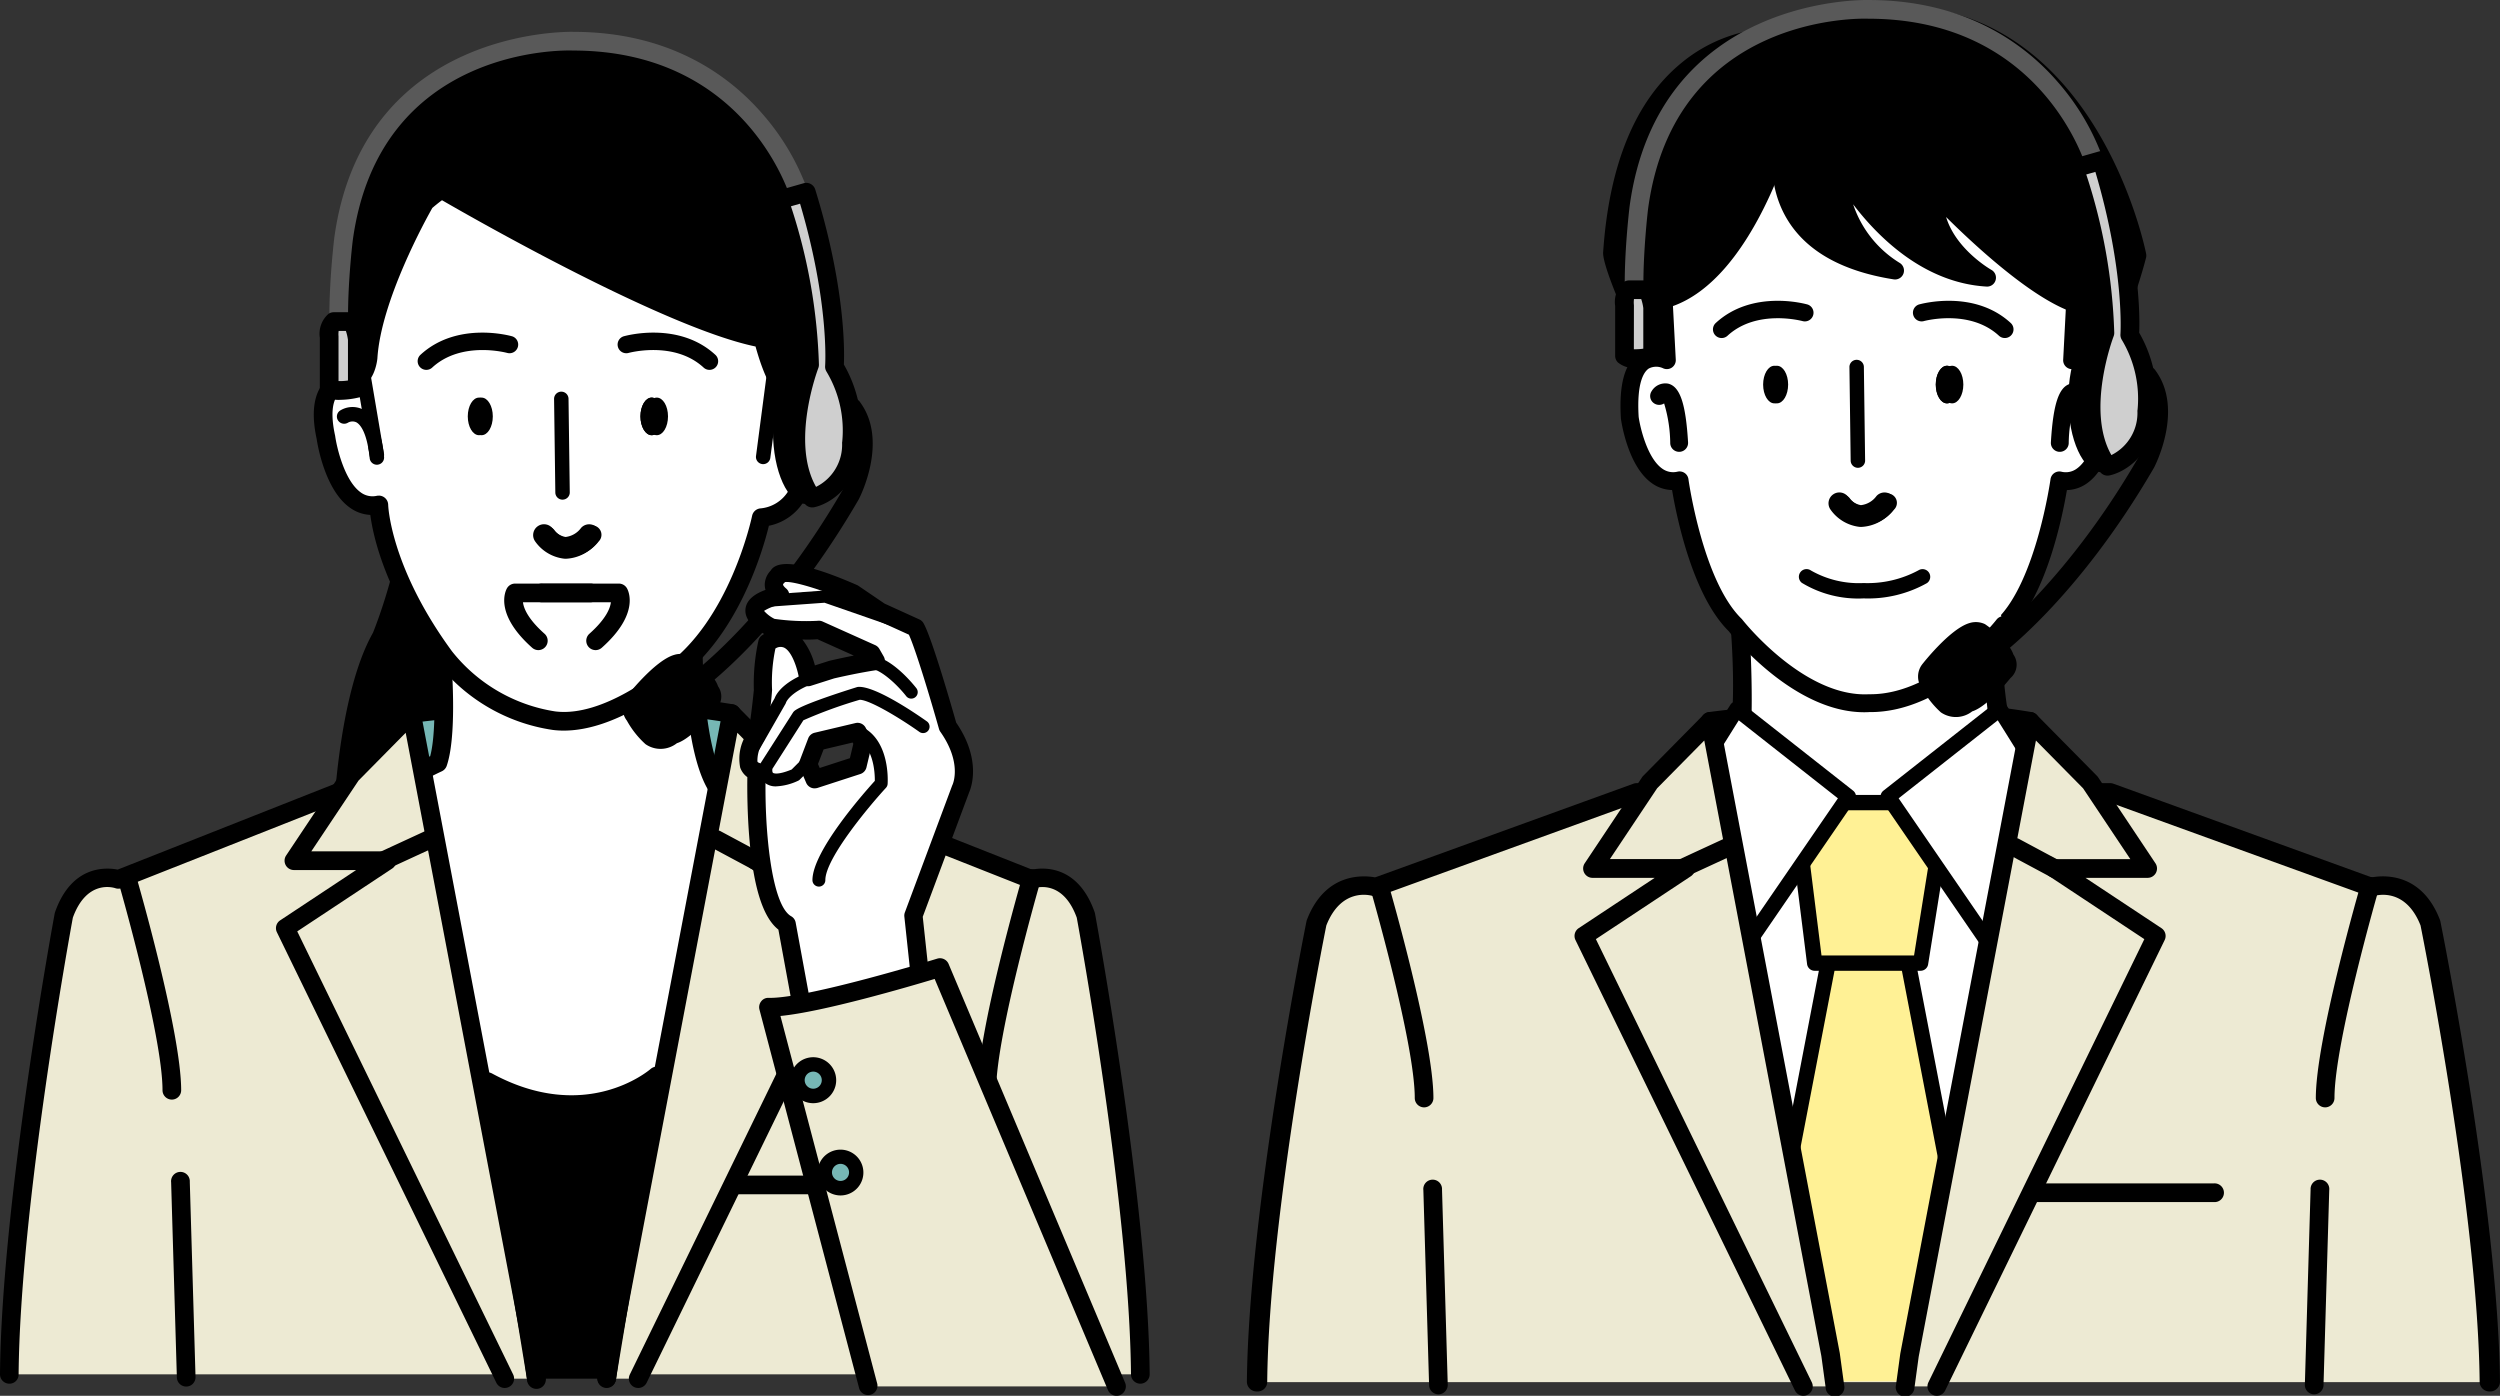 <svg xmlns="http://www.w3.org/2000/svg" width="240.15" height="134.078" viewBox="0 0 240.15 134.078">
  <rect x="0" y="0" width="240.15" height="134.078" fill="#333333" stroke="none"/>
  <defs>
    <style>
      .cls-1 {
        fill: #76b7b5;
      }

      .cls-2 {
        fill: #edead3;
      }

      .cls-3 {
        fill: #fff;
      }

      .cls-4 {
        fill: #595959;
      }

      .cls-5 {
        fill: #6e9dc9;
      }

      .cls-6 {
        fill: #cfcfcf;
      }

      .cls-7 {
        fill: #fff195;
      }
    </style>
  </defs>
  <g id="operator" transform="translate(-1006.823 -728.976)">
    <g id="グループ_564" data-name="グループ 564" transform="translate(1006.823 732.034)">
      <g id="グループ_534" data-name="グループ 534" transform="translate(32.018 41.513)">
        <path id="パス_128" data-name="パス 128" d="M1029.153,793.314s.414-11.991,3.722-17.779a46.649,46.649,0,0,0,3.307-15.712h18.193l-2.481,46.723Z" transform="translate(-1028.258 -758.927)"/>
        <path id="パス_129" data-name="パス 129" d="M1052.181,807.73a.893.893,0,0,1-.45-.122l-22.742-13.23a.9.9,0,0,1-.444-.806c.016-.5.457-12.213,3.809-18.141.268-.654,3.219-8.049,3.219-15.319a.9.9,0,0,1,.9-.9h18.193a.9.9,0,0,1,.895.945l-2.481,46.721a.9.9,0,0,1-.469.741A.913.913,0,0,1,1052.181,807.73ZM1030.362,793.1l21,12.22,2.353-44.314h-16.364a47.847,47.847,0,0,1-3.365,15.164,1,1,0,0,1-.047.1C1031.167,781.122,1030.489,790.74,1030.362,793.1Z" transform="translate(-1028.546 -759.215)"/>
      </g>
      <g id="グループ_535" data-name="グループ 535" transform="translate(35.05 63.546)">
        <path id="パス_130" data-name="パス 130" class="cls-1" d="M1034.793,775.818s16.84-2.369,30.735,0l1.383,7.778-35.7-.948Z" transform="translate(-1030.314 -773.878)"/>
        <path id="パス_131" data-name="パス 131" d="M1067.2,784.778h-.024l-35.7-.946a.9.9,0,0,1-.769-1.313l3.583-6.83a.894.894,0,0,1,.669-.472c.17-.024,17.138-2.358,31.009,0a.9.9,0,0,1,.733.727l1.382,7.778a.9.9,0,0,1-.883,1.054Zm-34.239-2.7,33.164.879-1.08-6.071c-12.21-1.941-26.661-.295-29.385.049Z" transform="translate(-1030.602 -774.163)"/>
      </g>
      <g id="グループ_536" data-name="グループ 536" transform="translate(0 71.421)">
        <path id="パス_132" data-name="パス 132" class="cls-2" d="M1116.078,836.76c-.137-16.676-5.237-44.1-5.237-44.1-1.654-4.686-5.237-3.446-5.237-3.446l-23.017-9.1h-41.664l-23.016,9.1s-3.583-1.24-5.237,3.446c0,0-5.1,27.427-5.238,44.1" transform="translate(-1006.535 -779.218)"/>
        <path id="パス_133" data-name="パス 133" d="M1116.366,837.944a.9.9,0,0,1-.9-.889c-.133-16-4.925-42.326-5.209-43.877-1.307-3.614-3.8-2.921-4.084-2.83a.916.916,0,0,1-.615-.016l-22.856-9.034h-41.324l-22.857,9.034a.89.89,0,0,1-.624.013c-.274-.088-2.768-.783-4.076,2.833-.286,1.551-5.078,27.878-5.209,43.877a.878.878,0,0,1-.9.889.9.9,0,0,1-.889-.905c.137-16.563,5.2-43.983,5.253-44.258a1,1,0,0,1,.035-.134c1.6-4.543,4.919-4.3,6.015-4.086l22.755-8.993a.9.9,0,0,1,.329-.062h41.664a.9.9,0,0,1,.33.062l22.753,8.993c1.1-.218,4.413-.458,6.015,4.086a.825.825,0,0,1,.037.134c.05.276,5.115,27.7,5.252,44.258a.9.9,0,0,1-.889.905Z" transform="translate(-1006.823 -779.506)"/>
      </g>
      <g id="グループ_537" data-name="グループ 537" transform="translate(35.325 54.446)">
        <path id="パス_134" data-name="パス 134" class="cls-3" d="M1037.514,772.067s.821,8.24-.272,11.41c0,0-4.338,2.053-5.844,3.57L1042.3,820.3h17.245l5.2-33.783s-3.316-1.692-2.982-17.925Z" transform="translate(-1030.501 -767.702)"/>
        <path id="パス_135" data-name="パス 135" d="M1059.838,821.489h-17.245a.9.9,0,0,1-.852-.618l-10.907-33.257a.9.9,0,0,1,.217-.911,27.013,27.013,0,0,1,5.737-3.576c.706-2.652.338-8.546.124-10.685a.9.9,0,0,1,.765-.977L1061.931,768a.893.893,0,0,1,1.023.905c-.292,14.14,2.238,16.856,2.525,17.118a.762.762,0,0,1,.445.923l-5.2,33.784A.9.9,0,0,1,1059.838,821.489Zm-16.6-1.794h15.826l5.009-32.536c-1.078-1.159-3.073-4.967-2.932-17.238l-22.375,3.2c.18,2.236.547,8.21-.393,10.935a.9.9,0,0,1-.464.517,32.293,32.293,0,0,0-5.193,3.036Zm22.263-33.652Zm-27.976-2.28h0Z" transform="translate(-1030.789 -767.989)"/>
      </g>
      <path id="パス_136" data-name="パス 136" d="M1074.866,756.906s1.412-27.408-27.833-25.007c0,0-24.018,2.261-16.813,36.734l32.919,3.109,12.15-5.087S1075.006,758.32,1074.866,756.906Z" transform="translate(-996.373 -730.719)"/>
      <path id="パス_137" data-name="パス 137" class="cls-4" d="M1029.514,762.78a.9.9,0,0,1-.864-.662c-.846-3.129.068-10.919.106-11.249,2.764-20.318,22.762-19.823,22.963-19.816h0c9.355,0,15.03,4.266,18.138,7.843a22.932,22.932,0,0,1,4.541,7.875.9.9,0,0,1-1.723.5c-.171-.59-4.381-14.423-20.991-14.423-.79-.037-18.612-.426-21.151,18.25-.255,2.139-.782,8.235-.155,10.553a.9.9,0,0,1-.631,1.1A.927.927,0,0,1,1029.514,762.78Z" transform="translate(-996.648 -731.051)"/>
      <g id="グループ_538" data-name="グループ 538" transform="translate(30.145 14.225)">
        <path id="パス_138" data-name="パス 138" class="cls-3" d="M1073.073,760.994s3.956,10.879-3.108,11.868c0,0-2.12,10.455-8.9,15.117,0,0-5.838,5.039-11.02,4.38a16.5,16.5,0,0,1-10.5-6.123c-6.217-8.477-6.312-14.6-6.312-14.6-4.073.821-5.085-6.5-5.085-6.5-1.318-6.029,2.731-5.557,2.731-5.557,1.131-.189,1.319-2.072,1.319-2.072.376-6.217,5.468-14.975,5.468-14.975a13.386,13.386,0,0,1,1.6-1.225s21.831,12.781,30.872,14.334C1070.137,755.643,1071.6,761.291,1073.073,760.994Z" transform="translate(-1026.987 -740.413)"/>
        <path id="パス_139" data-name="パス 139" d="M1051.29,793.6a8.427,8.427,0,0,1-1.072-.066,17.266,17.266,0,0,1-11.116-6.49c-4.967-6.771-6.126-12.083-6.4-14.163a3.663,3.663,0,0,1-1.966-.7c-2.409-1.71-3.117-6.115-3.188-6.6-.54-2.5-.288-4.344.75-5.49a3.682,3.682,0,0,1,2.77-1.129,2.079,2.079,0,0,0,.522-1.259c.382-6.32,5.373-14.971,5.585-15.337a.926.926,0,0,1,.177-.217,13.988,13.988,0,0,1,1.738-1.325.9.9,0,0,1,.914,0c.217.127,21.792,12.714,30.571,14.224a.894.894,0,0,1,.716.659c.559,2.155,1.5,4.333,2.006,4.681a.9.9,0,0,1,.9.588c.1.276,2.432,6.8.171,10.562a5.109,5.109,0,0,1-3.378,2.385c-.569,2.342-3,10.831-9.1,15.055C1061.363,789.433,1056.308,793.6,1051.29,793.6Zm-17.771-22.574a.9.9,0,0,1,.9.883c0,.056.194,5.98,6.136,14.082a15.722,15.722,0,0,0,9.893,5.763c4.711.609,10.266-4.121,10.321-4.17.025-.021.052-.041.078-.059,6.4-4.4,8.509-14.457,8.53-14.557a.9.9,0,0,1,.755-.709,3.5,3.5,0,0,0,2.708-1.646c1.518-2.522.3-7.068-.161-8.547-.9-.382-1.971-1.751-2.971-5.362-8.7-1.812-26.836-12.154-30.119-14.053-.355.258-.719.56-.93.743-.609,1.077-4.942,8.916-5.277,14.455-.03.3-.311,2.609-2.067,2.9a.892.892,0,0,1-.25.006,1.85,1.85,0,0,0-1.443.551c-.612.691-.719,2.049-.309,3.924.006.022.009.046.013.068.158,1.136.91,4.324,2.457,5.42a1.9,1.9,0,0,0,1.562.324A.92.92,0,0,1,1033.519,771.029Z" transform="translate(-1027.275 -740.701)"/>
      </g>
      <g id="グループ_539" data-name="グループ 539" transform="translate(93.9 80.517)">
        <path id="パス_140" data-name="パス 140" class="cls-5" d="M1075.41,786.285s-4.273,14.747-4.273,20.261" transform="translate(-1070.241 -785.389)"/>
        <path id="パス_141" data-name="パス 141" d="M1071.425,807.73a.9.9,0,0,1-.9-.9c0-5.576,4.132-19.9,4.307-20.51a.9.9,0,1,1,1.723.5c-.043.146-4.238,14.687-4.238,20.01A.9.9,0,0,1,1071.425,807.73Z" transform="translate(-1070.529 -785.677)"/>
      </g>
      <g id="グループ_540" data-name="グループ 540" transform="translate(11.342 80.517)">
        <path id="パス_142" data-name="パス 142" class="cls-5" d="M1015.126,786.285s4.273,14.747,4.273,20.261" transform="translate(-1014.23 -785.389)"/>
        <path id="パス_143" data-name="パス 143" d="M1019.687,807.73a.9.9,0,0,1-.9-.9c0-5.324-4.195-19.864-4.238-20.01a.9.9,0,1,1,1.722-.5c.177.607,4.308,14.934,4.308,20.51A.9.9,0,0,1,1019.687,807.73Z" transform="translate(-1014.518 -785.677)"/>
      </g>
      <g id="グループ_541" data-name="グループ 541" transform="translate(16.442 109.597)">
        <line id="線_56" data-name="線 56" class="cls-5" x2="0.551" y2="18.744" transform="translate(0.897 0.897)"/>
        <path id="パス_144" data-name="パス 144" d="M1019.426,825.944a.9.9,0,0,1-.9-.87l-.551-18.744a.9.9,0,1,1,1.792-.053l.551,18.744a.9.9,0,0,1-.87.923Z" transform="translate(-1017.978 -805.406)"/>
      </g>
      <g id="グループ_542" data-name="グループ 542" transform="translate(68.816 109.873)">
        <line id="線_57" data-name="線 57" class="cls-5" x1="18.193" transform="translate(0.896 0.896)"/>
        <path id="パス_145" data-name="パス 145" d="M1072.6,807.386h-18.193a.9.9,0,1,1,0-1.792H1072.6a.9.9,0,0,1,0,1.792Z" transform="translate(-1053.511 -805.594)"/>
      </g>
      <g id="グループ_543" data-name="グループ 543" transform="translate(57.376 64.59)">
        <path id="パス_146" data-name="パス 146" class="cls-2" d="M1049.39,839.369l21.087-43.276-9.785-6.478h8.958l-5.513-8.269-5.789-5.866-11.577,60.857-.413,3.032" transform="translate(-1045.461 -774.584)"/>
        <path id="パス_147" data-name="パス 147" d="M1049.678,840.553a.906.906,0,0,1-.392-.09.9.9,0,0,1-.414-1.2l20.743-42.571-9.13-6.043a.9.9,0,0,1,.5-1.645h7.283l-4.535-6.8-4.529-4.59-11.258,59.181-.405,2.985a.9.9,0,0,1-1.778-.242l.414-3.032,11.585-60.9a.9.9,0,0,1,1.518-.463l5.788,5.866a.927.927,0,0,1,.108.133l5.512,8.269a.9.9,0,0,1-.744,1.394h-5.981l7.3,4.833a.9.9,0,0,1,.311,1.141l-21.086,43.275A.9.9,0,0,1,1049.678,840.553Z" transform="translate(-1045.749 -774.872)"/>
      </g>
      <g id="グループ_544" data-name="グループ 544" transform="translate(26.504 64.59)">
        <path id="パス_148" data-name="パス 148" class="cls-2" d="M1046.5,839.369l-21.087-43.276,9.785-6.478h-8.958l5.513-8.269,5.789-5.866,11.577,60.857.413,3.032" transform="translate(-1024.517 -774.583)"/>
        <path id="パス_149" data-name="パス 149" d="M1046.789,840.553a.9.9,0,0,1-.808-.5L1024.9,796.774a.9.9,0,0,1,.311-1.141l7.3-4.833h-5.981a.9.9,0,0,1-.746-1.394l5.512-8.269a1.039,1.039,0,0,1,.108-.133l5.79-5.866a.9.9,0,0,1,1.518.463l11.576,60.857.422,3.079a.9.9,0,1,1-1.776.242l-.414-3.032-11.249-59.133-4.529,4.59-4.537,6.8h7.284a.9.9,0,0,1,.494,1.645l-9.129,6.043,20.743,42.571a.9.9,0,0,1-.8,1.288Z" transform="translate(-1024.805 -774.871)"/>
      </g>
      <path id="パス_150" data-name="パス 150" d="M1031.687,787.239a.9.9,0,0,1-.377-1.71l5.375-2.482a.9.9,0,0,1,.752,1.629l-5.375,2.481A.891.891,0,0,1,1031.687,787.239Z" transform="translate(-995.464 -706.445)"/>
      <path id="パス_151" data-name="パス 151" d="M1057.611,786.919a.885.885,0,0,1-.422-.106l-3.86-2.068a.9.9,0,0,1,.848-1.58l3.859,2.068a.9.9,0,0,1-.424,1.686Z" transform="translate(-985.005 -706.401)"/>
      <g id="グループ_545" data-name="グループ 545" transform="translate(30.708 26.939)">
        <path id="パス_152" data-name="パス 152" class="cls-6" d="M1030.412,749.936a3.191,3.191,0,0,1,.566,1.7v4.709s-2.136.5-2.7-.063v-4.835s-.125-1.13.439-1.506Z" transform="translate(-1027.368 -749.038)"/>
        <path id="パス_153" data-name="パス 153" d="M1029.668,757.737a2.432,2.432,0,0,1-1.735-.538.892.892,0,0,1-.262-.634v-4.79a2.539,2.539,0,0,1,.839-2.3.888.888,0,0,1,.5-.152h1.7a.889.889,0,0,1,.634.264,3.856,3.856,0,0,1,.82,2.2.908.908,0,0,1,.009.127v4.709a.9.9,0,0,1-.691.873A8.171,8.171,0,0,1,1029.668,757.737Zm-.2-1.8a5.181,5.181,0,0,0,.906-.056v-3.9a4.647,4.647,0,0,0-.2-.864h-.694a2.364,2.364,0,0,0-.013.516c0,.03,0,.065,0,.094Zm-.326-.053" transform="translate(-1027.657 -749.327)"/>
      </g>
      <g id="グループ_546" data-name="グループ 546" transform="translate(33.624 28.837)">
        <line id="線_58" data-name="線 58" class="cls-3" x1="1.884" y1="11.114" transform="translate(0.694 0.694)"/>
        <path id="パス_154" data-name="パス 154" d="M1032.212,763.117a.693.693,0,0,1-.682-.578l-1.884-11.115a.694.694,0,1,1,1.368-.231l1.884,11.115a.7.7,0,0,1-.569.8A.778.778,0,0,1,1032.212,763.117Z" transform="translate(-1029.635 -750.615)"/>
      </g>
      <g id="グループ_547" data-name="グループ 547" transform="translate(72.617 29.037)">
        <line id="線_59" data-name="線 59" class="cls-3" y1="11.103" x2="1.454" transform="translate(0.694 0.693)"/>
        <path id="パス_155" data-name="パス 155" d="M1056.786,763.241c-.031,0-.062,0-.091-.006a.694.694,0,0,1-.6-.778l1.455-11.1a.693.693,0,1,1,1.375.18l-1.455,11.1A.693.693,0,0,1,1056.786,763.241Z" transform="translate(-1056.09 -750.75)"/>
      </g>
      <g id="グループ_549" data-name="グループ 549" transform="translate(59.801 14.506)">
        <path id="パス_156" data-name="パス 156" d="M1057.2,759.334c0,3.849,1.431,6.969,3.2,6.969s3.2-3.12,3.2-6.969-1.43-6.97-3.2-6.97S1057.2,755.484,1057.2,759.334Z" transform="translate(-1042.748 -735.455)"/>
        <g id="グループ_548" data-name="グループ 548" transform="translate(14.121)">
          <path id="パス_157" data-name="パス 157" class="cls-6" d="M1060.535,758.077s-3.14,8.1.25,12.81c0,0,3.579-.753,3.767-5.275a11.735,11.735,0,0,0-1.632-7.346s.5-6.4-2.7-16.765l-2.638.753A53.262,53.262,0,0,1,1060.535,758.077Z" transform="translate(-1056.687 -740.604)"/>
          <path id="パス_158" data-name="パス 158" d="M1061.074,772.072a.9.9,0,0,1-.728-.373c-3.392-4.712-.878-12.229-.422-13.487a52.784,52.784,0,0,0-2.892-15.356.9.9,0,0,1,.593-1.176l2.638-.753a.9.9,0,0,1,1.1.6c2.882,9.326,2.814,15.456,2.753,16.821a12.648,12.648,0,0,1,1.615,7.65c-.195,4.086-3.008,5.748-4.476,6.058A.886.886,0,0,1,1061.074,772.072Zm-2.043-28.928a53.726,53.726,0,0,1,2.688,15.208.912.912,0,0,1-.06.338c-.028.074-2.681,7.077-.215,11.406a4.513,4.513,0,0,0,2.5-4.232,1.17,1.17,0,0,1,.015-.125,11.006,11.006,0,0,0-1.528-6.74.889.889,0,0,1-.116-.513c.006-.06.418-6.036-2.408-15.591Z" transform="translate(-1056.975 -740.892)"/>
        </g>
        <path id="パス_159" data-name="パス 159" d="M1052.314,783.292a.9.9,0,0,1-.519-1.629c.075-.053,7.573-5.434,14.812-17.9,0-.009,2.319-4.557.287-7.371a.9.9,0,1,1,1.453-1.049c2.681,3.714-.053,9.059-.171,9.284-7.473,12.868-15.03,18.273-15.348,18.5A.891.891,0,0,1,1052.314,783.292Z" transform="translate(-1045.489 -734.217)"/>
        <path id="パス_160" data-name="パス 160" d="M1053.84,771.789s2.261,1.506,2.731,2.92a1.689,1.689,0,0,1-.281,2.261s-2.167,2.731-3.673,3.2a2.539,2.539,0,0,1-3.014.094,8.7,8.7,0,0,1-1.789-2.26,1.933,1.933,0,0,1,0-2.355s2.637-3.39,4.521-3.956A2.045,2.045,0,0,1,1053.84,771.789Z" transform="translate(-1047.395 -726.342)"/>
      </g>
      <g id="グループ_550" data-name="グループ 550" transform="translate(32.361 36.036)">
        <path id="パス_161" data-name="パス 161" class="cls-3" d="M1029.247,756.2s2.572-1.655,3.15,3.931" transform="translate(-1028.556 -755.277)"/>
        <path id="パス_162" data-name="パス 162" d="M1032.618,761.047a.693.693,0,0,1-.688-.622c-.277-2.677-1-3.312-1.3-3.461a.882.882,0,0,0-.793.046.7.7,0,0,1-.952-.225.69.69,0,0,1,.209-.946,2.261,2.261,0,0,1,2.127-.13c1.144.55,1.828,2.046,2.089,4.574a.692.692,0,0,1-.619.76A.6.6,0,0,1,1032.618,761.047Z" transform="translate(-1028.778 -755.499)"/>
      </g>
      <g id="グループ_551" data-name="グループ 551" transform="translate(45.937 99.399)">
        <path id="パス_163" data-name="パス 163" d="M1050.036,828.176l4.824-29.08s-6.615,5.788-16.263.551l4.686,28.528" transform="translate(-1037.701 -798.2)"/>
        <path id="パス_164" data-name="パス 164" d="M1050.326,829.36a.823.823,0,0,1-.147-.012.9.9,0,0,1-.738-1.032l4.493-27.081a15.471,15.471,0,0,1-13.882.27l4.406,26.814a.9.9,0,0,1-1.77.289L1038,800.08a.9.9,0,0,1,1.312-.933c8.95,4.858,14.995-.221,15.248-.439a.9.9,0,0,1,1.472.823l-4.824,29.081A.9.9,0,0,1,1050.326,829.36Z" transform="translate(-1037.989 -798.488)"/>
      </g>
      <path id="パス_165" data-name="パス 165" d="M1044.743,766.454c-.069,0-.139,0-.207-.007a3.951,3.951,0,0,1-2.783-1.669,1.044,1.044,0,0,1,1.72-1.185,1.887,1.887,0,0,0,1.206.771,2.153,2.153,0,0,0,1.493-.871,1.044,1.044,0,1,1,1.556,1.393A4.041,4.041,0,0,1,1044.743,766.454Z" transform="translate(-990.354 -715.84)"/>
      <g id="グループ_552" data-name="グループ 552" transform="translate(45.18 35.135)">
        <path id="パス_166" data-name="パス 166" d="M1050.72,756.694c0,1-.483,1.807-1.079,1.807s-1.079-.809-1.079-1.807.482-1.806,1.079-1.806S1050.72,755.7,1050.72,756.694Z" transform="translate(-1032.22 -754.888)"/>
        <path id="パス_167" data-name="パス 167" d="M1039.634,756.694c0,1-.483,1.807-1.08,1.807s-1.079-.809-1.079-1.807.484-1.806,1.079-1.806S1039.634,755.7,1039.634,756.694Z" transform="translate(-1037.475 -754.888)"/>
      </g>
      <path id="パス_168" data-name="パス 168" d="M1050.72,756.694c0,1-.483,1.807-1.079,1.807s-1.079-.809-1.079-1.807.482-1.806,1.079-1.806S1050.72,755.7,1050.72,756.694Z" transform="translate(-987.041 -719.753)"/>
      <g id="グループ_554" data-name="グループ 554" transform="translate(40.118 28.893)">
        <g id="グループ_553" data-name="グループ 553">
          <path id="パス_169" data-name="パス 169" d="M1034.874,754.232a.833.833,0,0,1-.564-1.444c3.523-3.25,8.608-1.839,8.823-1.776a.833.833,0,0,1-.458,1.6c-.052-.015-4.411-1.206-7.236,1.4A.831.831,0,0,1,1034.874,754.232Z" transform="translate(-1034.041 -750.653)"/>
        </g>
        <path id="パス_170" data-name="パス 170" d="M1039.467,756.694c0,1-.482,1.807-1.079,1.807s-1.079-.809-1.079-1.807.483-1.806,1.079-1.806S1039.467,755.7,1039.467,756.694Z" transform="translate(-1032.492 -748.646)"/>
      </g>
      <g id="グループ_556" data-name="グループ 556" transform="translate(59.292 28.894)">
        <g id="グループ_555" data-name="グループ 555">
          <path id="パス_171" data-name="パス 171" d="M1055.91,754.232a.825.825,0,0,1-.563-.22c-2.828-2.609-7.194-1.414-7.237-1.4a.833.833,0,0,1-.458-1.6c.215-.062,5.3-1.473,8.823,1.776a.832.832,0,0,1-.564,1.444Z" transform="translate(-1047.049 -750.654)"/>
        </g>
        <path id="パス_172" data-name="パス 172" d="M1048.894,756.694c0,1,.482,1.807,1.079,1.807s1.079-.809,1.079-1.807-.483-1.806-1.079-1.806S1048.894,755.7,1048.894,756.694Z" transform="translate(-1046.175 -748.647)"/>
      </g>
      <path id="パス_173" data-name="パス 173" d="M1044.86,766.258c-.065,0-.13,0-.2-.006a3.8,3.8,0,0,1-2.669-1.6.9.9,0,0,1,1.477-1.017,2.042,2.042,0,0,0,1.318.833,2.125,2.125,0,0,0,1.613-.92.9.9,0,1,1,1.337,1.2A3.9,3.9,0,0,1,1044.86,766.258Z" transform="translate(-990.228 -715.792)"/>
      <g id="グループ_557" data-name="グループ 557" transform="translate(53.226 34.562)">
        <line id="線_60" data-name="線 60" x2="0.119" y2="8.989" transform="translate(0.693 0.694)"/>
        <path id="パス_174" data-name="パス 174" d="M1043.746,764.877a.693.693,0,0,1-.693-.685l-.12-8.99a.693.693,0,0,1,.684-.7h.01a.693.693,0,0,1,.693.684l.12,8.99a.694.694,0,0,1-.684.7Z" transform="translate(-1042.934 -754.499)"/>
      </g>
      <g id="グループ_559" data-name="グループ 559" transform="translate(70.977 51.122)">
        <g id="グループ_558" data-name="グループ 558">
          <path id="パス_175" data-name="パス 175" class="cls-3" d="M1076,787.055l-4.54,12.175.619,5.779c-1.651,1.651-10.937,5.159-10.937,5.159l-1.857-10.113c-3.3-1.857-2.889-14.651-2.889-14.651-1.857-.619,0-3.508,0-3.508-.083-.33-.13.318,0,0a38.143,38.143,0,0,0,.619-4.333,18.187,18.187,0,0,1,.413-4.54c3.1-2.064,3.921,3.3,3.921,3.3l2.27-.722c2.683-.619,4.23-.825,4.23-.825l-.413-.722-5.055-2.27a23.968,23.968,0,0,1-4.54-.206c-4.127-2.27.825-3.1.825-3.1-1.238-1.032-.207-1.857-.207-1.857.619-1.238,7.222,1.651,7.222,1.651l2.58,1.755,3.4,1.548c.826,1.444,3.1,9.492,3.1,9.492C1077.239,784.578,1076,787.055,1076,787.055Zm-13.826-4.54-.825,2.167.619,1.444,4.127-1.341.516-2.167-.516-1.032Z" transform="translate(-1054.695 -765.458)"/>
          <path id="パス_176" data-name="パス 176" d="M1061.426,811.321a.878.878,0,0,1-.864-.719l-1.791-9.75c-1.444-1.132-2.349-3.91-2.761-8.464-.237-2.64-.236-5.113-.221-6.183a1.921,1.921,0,0,1-.687-.923,4.382,4.382,0,0,1,.626-3.228,1.009,1.009,0,0,1,.215-.534c.138-.708.334-2.3.471-3.676a19.348,19.348,0,0,1,.437-4.73.88.88,0,0,1,.371-.547c.06-.04.121-.078.178-.114-.719-.422-1.981-1.3-1.776-2.5.153-.9,1.07-1.433,1.909-1.733a1.8,1.8,0,0,1-.072-.52,1.994,1.994,0,0,1,.573-1.337c.345-.566,1.548-1.559,8.281,1.386a.892.892,0,0,1,.143.078l2.518,1.711,3.336,1.518a.867.867,0,0,1,.4.363c.818,1.431,2.767,8.236,3.138,9.548,2.459,3.579,1.437,6.269,1.246,6.7l-4.457,11.952.6,5.571a.873.873,0,0,1-.252.714c-1.735,1.735-10.279,5-11.248,5.361A.863.863,0,0,1,1061.426,811.321Zm-4.094-28.536a3.261,3.261,0,0,0-.575,1.913c.015.037.034.094.2.149a.88.88,0,0,1,.6.861c-.164,5.093.486,12.759,2.442,13.86a.873.873,0,0,1,.432.606l1.667,9.072c3.284-1.281,7.865-3.243,9.342-4.329l-.569-5.317a.887.887,0,0,1,.05-.4l4.54-12.175c.01-.026.022-.052.034-.077.049-.106.93-2.125-1.166-5.1a.882.882,0,0,1-.128-.268c-.843-2.991-2.254-7.665-2.893-9.059l-3.125-1.421a.763.763,0,0,1-.131-.072l-2.512-1.708c-2.622-1.139-5.4-1.966-6.132-1.851a.866.866,0,0,1-.116.114.283.283,0,0,0-.074.131c0,.035.055.168.293.367a.878.878,0,0,1-.417,1.539,4.492,4.492,0,0,0-1.7.615,3.279,3.279,0,0,0,1.007.768,21.449,21.449,0,0,0,4.136.186.881.881,0,0,1,.483.068l5.055,2.27a.887.887,0,0,1,.4.366l.413.722a.877.877,0,0,1-.646,1.306c-.015,0-1.534.208-4.115.8l-2.236.712a.87.87,0,0,1-.727-.09.879.879,0,0,1-.407-.612c-.128-.818-.653-2.621-1.458-2.974a.876.876,0,0,0-.812.094,15.723,15.723,0,0,0-.326,3.875.776.776,0,0,1,0,.193,31.081,31.081,0,0,1-.677,4.575l0,.009A1.191,1.191,0,0,1,1057.332,782.785Zm3.747-9.8a6.786,6.786,0,0,1,1.2,2.488l1.356-.432.069-.019c.9-.208,1.679-.37,2.313-.494l-3.493-1.568A12.4,12.4,0,0,1,1061.079,772.984Zm1.172,14.3a.88.88,0,0,1-.808-.532l-.619-1.445a.886.886,0,0,1-.013-.659l.825-2.167a.88.88,0,0,1,.619-.541l3.921-.929a.876.876,0,0,1,.986.461l.516,1.032a.876.876,0,0,1,.069.6l-.516,2.167a.881.881,0,0,1-.582.632l-4.127,1.341A.914.914,0,0,1,1062.251,787.28Zm.327-2.342.164.382,2.9-.942.327-1.377-.062-.125-2.792.662Z" transform="translate(-1054.977 -765.734)"/>
        </g>
        <path id="パス_177" data-name="パス 177" d="M1070.054,771.207a.582.582,0,0,1-.192-.032l-7.315-2.54-5.555.4a.585.585,0,1,1-.084-1.166l5.675-.413a.6.6,0,0,1,.234.031l7.429,2.579a.585.585,0,0,1-.192,1.136Z" transform="translate(-1054.319 -764.916)"/>
        <path id="パス_178" data-name="パス 178" d="M1056.179,780.614a.573.573,0,0,1-.289-.077.585.585,0,0,1-.218-.8l2.448-4.283c.161-.439,1-2.025,4.935-3.01a.584.584,0,0,1,.283,1.134c-3.624.906-4.117,2.266-4.121,2.279a.817.817,0,0,1-.053.128l-2.476,4.333A.583.583,0,0,1,1056.179,780.614Z" transform="translate(-1054.684 -762.561)"/>
        <path id="パス_179" data-name="パス 179" d="M1067.672,775.834a.621.621,0,0,1-.489-.239c-.772-.992-2.4-2.588-3.468-2.652a.619.619,0,1,1,.074-1.237c1.976.116,4.133,2.82,4.373,3.128a.62.62,0,0,1-.489,1Z" transform="translate(-1051.112 -762.904)"/>
        <path id="パス_180" data-name="パス 180" d="M1057.927,783.3a1.646,1.646,0,0,1-1.126-.373,1.757,1.757,0,0,1-.423-1.716.586.586,0,0,1,.075-.169l3.1-4.849a.664.664,0,0,1,.084-.1c.542-.542,4.012-1.686,6.031-2.32a.607.607,0,0,1,.144-.028c1.686-.106,5.785,2.74,6.591,3.312a.62.62,0,0,1-.719,1.011c-1.813-1.29-4.745-3.067-5.728-3.086a43.889,43.889,0,0,0-5.415,1.971l-2.977,4.665c-.019.139-.009.324.057.382.013.012.348.274,1.792-.318l1.048-1.048a.62.62,0,0,1,.877.875l-1.135,1.135a.593.593,0,0,1-.2.133A5.54,5.54,0,0,1,1057.927,783.3Z" transform="translate(-1054.345 -761.942)"/>
        <path id="パス_181" data-name="パス 181" d="M1060.392,791.734a.622.622,0,0,1-.621-.621c0-2.772,4.9-8.329,5.992-9.535.009-.756-.1-3.371-1.9-4.133a.619.619,0,1,1,.484-1.141c2.916,1.235,2.659,5.39,2.646,5.567a.609.609,0,0,1-.162.376c-1.618,1.758-5.821,6.78-5.821,8.866A.621.621,0,0,1,1060.392,791.734Z" transform="translate(-1052.705 -760.747)"/>
      </g>
      <g id="グループ_560" data-name="グループ 560" transform="translate(72.923 88.988)">
        <path id="パス_182" data-name="パス 182" class="cls-2" d="M1090.339,832.27l-16.958-40.237s-12.656,3.916-16.476,3.807l9.591,36.43" transform="translate(-1056.009 -791.136)"/>
        <path id="パス_183" data-name="パス 183" d="M1090.627,833.455a.9.9,0,0,1-.825-.548l-16.644-39.492c-2.572.775-10.738,3.166-14.815,3.557l9.308,35.359a.9.9,0,0,1-1.735.455l-9.589-36.429a.9.9,0,0,1,.165-.786.849.849,0,0,1,.728-.339c3.633.093,16.059-3.726,16.184-3.767a.9.9,0,0,1,1.092.509l16.958,40.237a.9.9,0,0,1-.479,1.173A.88.88,0,0,1,1090.627,833.455Z" transform="translate(-1056.297 -791.424)"/>
      </g>
      <g id="グループ_561" data-name="グループ 561" transform="translate(75.904 98.495)">
        <path id="パス_184" data-name="パス 184" class="cls-1" d="M1058.874,800.357a1.516,1.516,0,1,0,.936-1.928A1.516,1.516,0,0,0,1058.874,800.357Z" transform="translate(-1058.097 -797.651)"/>
        <path id="パス_185" data-name="パス 185" d="M1060.531,802.294a2.208,2.208,0,1,1,.721-.121A2.241,2.241,0,0,1,1060.531,802.294Zm0-3.033a.807.807,0,0,0-.268.046.821.821,0,1,0,.268-.046Z" transform="translate(-1058.319 -797.874)"/>
      </g>
      <g id="グループ_562" data-name="グループ 562" transform="translate(78.532 107.355)">
        <path id="パス_186" data-name="パス 186" class="cls-1" d="M1060.827,806.444a1.516,1.516,0,1,0,.937-1.928A1.516,1.516,0,0,0,1060.827,806.444Z" transform="translate(-1059.799 -803.627)"/>
        <path id="パス_187" data-name="パス 187" d="M1062.313,808.308a2.218,2.218,0,0,1-2.087-1.489h0a2.2,2.2,0,1,1,2.087,1.489Zm0-3.035a.823.823,0,0,0-.777,1.092h0a.821.821,0,1,0,.777-1.092Z" transform="translate(-1060.103 -803.886)"/>
      </g>
      <g id="グループ_563" data-name="グループ 563" transform="translate(48.438 53.004)">
        <path id="パス_188" data-name="パス 188" d="M1047.559,773.4a.9.9,0,0,1-.6-1.567c1.623-1.443,2.006-2.473,2.069-3.033h-6.55a.9.9,0,1,1,0-1.792h7.315a.9.9,0,0,1,.777.447c.14.24,1.259,2.45-2.42,5.72A.9.9,0,0,1,1047.559,773.4Z" transform="translate(-1038.785 -767.011)"/>
        <path id="パス_189" data-name="パス 189" d="M1042.969,773.4a.9.9,0,0,1-.6-.225c-3.677-3.271-2.56-5.48-2.42-5.72a.9.9,0,0,1,.775-.447h7.318a.9.9,0,0,1,0,1.792h-6.559c.065.547.444,1.582,2.078,3.033a.9.9,0,0,1-.6,1.567Z" transform="translate(-1039.685 -767.011)"/>
      </g>
    </g>
    <g id="グループ_595" data-name="グループ 595" transform="translate(1126.599 728.976)">
      <g id="グループ_565" data-name="グループ 565" transform="translate(40.016 67.35)">
        <path id="パス_190" data-name="パス 190" class="cls-1" d="M1119.425,776.323s16.84-2.367,30.734,0l1.383,7.778-35.7-.946Z" transform="translate(-1114.945 -774.384)"/>
        <path id="パス_191" data-name="パス 191" d="M1151.829,785.283h-.024l-35.7-.946a.9.9,0,0,1-.771-1.313l3.583-6.83a.894.894,0,0,1,.669-.472c.171-.024,17.138-2.358,31.011,0a.9.9,0,0,1,.731.727l1.383,7.778a.9.9,0,0,1-.883,1.052Zm-34.237-2.7,33.162.878-1.079-6.071c-12.212-1.941-26.662-.295-29.385.049Z" transform="translate(-1115.234 -774.669)"/>
      </g>
      <g id="グループ_566" data-name="グループ 566" transform="translate(0 75.225)">
        <path id="パス_192" data-name="パス 192" class="cls-2" d="M1207.167,837.266c-.15-16.678-5.709-44.1-5.709-44.1-1.8-4.686-5.708-3.446-5.708-3.446l-25.087-9.1H1125.25l-25.087,9.1s-3.906-1.24-5.709,3.446c0,0-5.558,27.426-5.707,44.1" transform="translate(-1087.771 -779.724)"/>
        <path id="パス_193" data-name="パス 193" d="M1207.481,838.45a.94.94,0,0,1-.977-.889c-.145-16-5.367-42.326-5.678-43.877-1.425-3.614-4.143-2.921-4.451-2.83a1.087,1.087,0,0,1-.671-.016l-24.913-9.034H1125.75l-24.913,9.034a1.05,1.05,0,0,1-.679.013c-.3-.088-3.016-.783-4.441,2.833-.311,1.551-5.534,27.878-5.679,43.877a.921.921,0,0,1-.985.889.938.938,0,0,1-.968-.905c.149-16.563,5.669-43.983,5.725-44.258a.827.827,0,0,1,.038-.134c1.748-4.543,5.362-4.3,6.556-4.086l24.8-8.993a1.05,1.05,0,0,1,.358-.062h45.413a1.064,1.064,0,0,1,.36.062l24.8,8.993c1.194-.218,4.808-.458,6.556,4.086a1.012,1.012,0,0,1,.04.134c.056.276,5.574,27.7,5.725,44.258a.94.94,0,0,1-.97.905Z" transform="translate(-1088.085 -780.012)"/>
      </g>
      <g id="グループ_567" data-name="グループ 567" transform="translate(40.292 54.805)">
        <path id="パス_194" data-name="パス 194" class="cls-3" d="M1122.146,772.572s.821,8.241-.274,11.411c0,0-4.338,2.053-5.843,3.57l10.907,33.257h17.244l5.2-33.784s-3.316-1.691-2.98-17.923Z" transform="translate(-1115.132 -764.763)"/>
        <path id="パス_195" data-name="パス 195" d="M1144.47,823.1h-17.245a.9.9,0,0,1-.852-.657l-10.907-35.4a1,1,0,0,1,.215-.97,26.844,26.844,0,0,1,5.737-3.806c.707-2.823.338-9.1.125-11.373a.943.943,0,0,1,.765-1.039l24.255-3.692a.866.866,0,0,1,.721.23.98.98,0,0,1,.3.734c-.293,15.051,2.236,17.941,2.525,18.219a.83.83,0,0,1,.445.983l-5.2,35.96A.917.917,0,0,1,1144.47,823.1Zm-16.6-1.794H1143.7l5.008-32.536c-1.077-1.158-3.075-7.753-2.933-20.024l-22.375,3.2c.18,2.236.548,11-.393,13.721a.9.9,0,0,1-.463.517,32.313,32.313,0,0,0-5.194,3.036Zm22.263-33.652Zm-27.976-2.28h0Z" transform="translate(-1115.421 -766.158)"/>
      </g>
      <g id="グループ_568" data-name="グループ 568" transform="translate(50.944 90.817)">
        <path id="パス_196" data-name="パス 196" class="cls-7" d="M1124.816,832.226l-1.668-18.6,4.337-22.533h7.324l4.337,22.533-1.668,18.6" transform="translate(-1122.411 -790.353)"/>
        <path id="パス_197" data-name="パス 197" d="M1137.716,833.2c-.024,0-.044,0-.068,0a.738.738,0,0,1-.668-.8l1.66-18.5-4.2-21.834h-6.105l-4.2,21.834,1.66,18.5a.737.737,0,1,1-1.468.133l-1.668-18.6a.74.74,0,0,1,.01-.206L1127,791.187a.739.739,0,0,1,.724-.6h7.324a.739.739,0,0,1,.724.6l4.336,22.532a.754.754,0,0,1,.01.206l-1.668,18.6A.736.736,0,0,1,1137.716,833.2Z" transform="translate(-1122.648 -790.59)"/>
      </g>
      <g id="グループ_575" data-name="グループ 575" transform="translate(34.22 0.551)">
        <g id="グループ_569" data-name="グループ 569">
          <path id="パス_198" data-name="パス 198" d="M1128.536,732.087s-15.123-1.7-16.651,20.728c-.175,1.626,5.874,14.266,6.88,15.292,0,0,6.117,7.647,7.392,11.554l14.613,6.117,15.292-16.651s4.5-9.175,6.286-16.057C1162.349,753.07,1156.063,721.551,1128.536,732.087Z" transform="translate(-1111.027 -729.074)"/>
          <path id="パス_199" data-name="パス 199" d="M1141.045,786.912a.864.864,0,0,1-.332-.066l-14.613-6.117a.866.866,0,0,1-.485-.526c-1.211-3.714-7.184-11.208-7.244-11.283-1.043-1.055-7.274-13.974-7.065-15.92.569-8.35,3.063-14.44,7.411-18.069a14.624,14.624,0,0,1,9.97-3.439c7.881-2.974,14.834-2.851,20.666.367,10.951,6.042,13.988,20.7,14.112,21.319a.891.891,0,0,1-.01.383c-1.787,6.888-6.163,15.842-6.348,16.219a.852.852,0,0,1-.139.2l-15.291,16.651A.864.864,0,0,1,1141.045,786.912Zm-13.93-7.619,13.7,5.737,14.8-16.115a105.815,105.815,0,0,0,6.121-15.589c-.388-1.711-3.61-14.67-13.224-19.971-5.411-2.982-11.937-3.05-19.4-.193a.866.866,0,0,1-.4.052,13.016,13.016,0,0,0-8.928,3.057c-3.958,3.321-6.236,9-6.774,16.878-.022,1.537,5.653,13.574,6.64,14.633C1119.956,768.154,1125.579,775.208,1127.115,779.294Z" transform="translate(-1111.302 -729.35)"/>
        </g>
        <g id="グループ_572" data-name="グループ 572" transform="translate(1.667 8.835)">
          <g id="グループ_570" data-name="グループ 570" transform="translate(11.199)">
            <path id="パス_200" data-name="パス 200" class="cls-3" d="M1120.613,785.734h0s4.838,6.042,11.858,5.928c6.754.355,12.887-5.928,12.887-5.928h0c3.984-3.888,5.352-13.907,5.352-13.907,3.871.831,4.787-6.045,4.787-6.045.458-7.486-3.566-5.5-3.566-5.5l.31-5.952c-.709-16.993-13.811-18.565-19.77-18.4" transform="translate(-1119.754 -735.068)"/>
            <path id="パス_201" data-name="パス 201" d="M1133.307,792.811c-.2,0-.4-.006-.6-.016-.071,0-.142,0-.212,0-7.183,0-12.064-5.993-12.272-6.251a.858.858,0,0,1,1.34-1.073c.046.056,4.59,5.61,11,5.61l.178,0c6.359.358,12.226-5.608,12.285-5.669,3.739-3.651,5.1-13.325,5.116-13.423a.858.858,0,0,1,1.031-.722,1.776,1.776,0,0,0,1.487-.289c1.441-1.011,2.127-3.974,2.27-5.031.207-3.408-.617-4.345-.983-4.588a1.564,1.564,0,0,0-1.352-.028.858.858,0,0,1-1.237-.814l.31-5.952c-.657-15.659-12.139-17.671-18.889-17.493h-.025a.858.858,0,0,1-.024-1.716c5.976-.164,19.906,1.362,20.652,19.217l-.252,4.9a2.833,2.833,0,0,1,1.767.46c1.369.909,1.938,2.933,1.739,6.183-.031.246-.638,4.614-2.986,6.267a3.448,3.448,0,0,1-1.934.653c-.426,2.523-1.966,10.166-5.477,13.591C1145.994,786.869,1140.114,792.811,1133.307,792.811Z" transform="translate(-1120.031 -735.344)"/>
          </g>
          <path id="パス_202" data-name="パス 202" d="M1141.338,760.541h-.053a.858.858,0,0,1-.8-.908c.221-3.706.767-5.339,1.884-5.635a1.524,1.524,0,0,1,1.626.735.858.858,0,0,1-1.213,1.17,13.713,13.713,0,0,0-.584,3.832A.858.858,0,0,1,1141.338,760.541Z" transform="translate(-1099.14 -726.524)"/>
          <g id="グループ_571" data-name="グループ 571" transform="translate(0 0)">
            <path id="パス_203" data-name="パス 203" class="cls-3" d="M1148.96,785.734h0s-5.866,7.61-12.887,7.495c-6.752.357-12.885-7.495-12.885-7.495h0c-3.984-3.888-5.352-13.907-5.352-13.907-3.871.831-4.787-6.045-4.787-6.045-.458-7.486,3.564-5.5,3.564-5.5l-.309-5.952c.71-16.993,13.812-18.565,19.77-18.4" transform="translate(-1112.157 -735.068)"/>
            <path id="パス_204" data-name="パス 204" d="M1135.844,794.376c-6.656,0-12.458-7.084-13.021-7.793-3.482-3.445-5.011-11.038-5.436-13.552a3.443,3.443,0,0,1-1.934-.653c-2.35-1.654-2.955-6.021-2.98-6.207-.2-3.311.363-5.333,1.733-6.244a2.831,2.831,0,0,1,1.766-.46l-.251-4.815c.744-17.935,14.692-19.46,20.652-19.3a.858.858,0,0,1-.049,1.716c-6.745-.18-18.231,1.832-18.889,17.574l.309,5.869a.858.858,0,0,1-1.237.815,1.547,1.547,0,0,0-1.36.035c-.45.305-1.172,1.313-.968,4.643.137.995.822,3.958,2.262,4.969a1.781,1.781,0,0,0,1.489.289.859.859,0,0,1,1.03.722c.013.1,1.375,9.772,5.1,13.409a.863.863,0,0,1,.077.086c.059.075,5.909,7.495,12.165,7.168l.141,0c6.5,0,12.054-7.093,12.11-7.165a.858.858,0,0,1,1.359,1.048c-.251.324-6.229,7.912-13.579,7.831C1136.171,794.371,1136.006,794.376,1135.844,794.376Z" transform="translate(-1112.432 -735.344)"/>
          </g>
          <path id="パス_205" data-name="パス 205" d="M1117.151,760.541a.857.857,0,0,1-.855-.806,13.6,13.6,0,0,0-.588-3.844.875.875,0,0,1-.939.007.84.84,0,0,1-.271-1.166,1.527,1.527,0,0,1,1.626-.735c1.119.3,1.664,1.929,1.885,5.635a.859.859,0,0,1-.8.908Z" transform="translate(-1111.516 -726.524)"/>
        </g>
        <g id="グループ_573" data-name="グループ 573" transform="translate(16.225 9.519)">
          <path id="パス_206" data-name="パス 206" d="M1123.43,737.391s-4.106,11.77,10.421,14.063c0,0-5.862-3.4-5.1-9.514,0,0,5.266,9.684,13.932,10.194,0,0-5.521-3.058-5.011-8.155,0,0,10.057,10.676,14.841,10.944C1152.516,754.922,1148.434,731.315,1123.43,737.391Z" transform="translate(-1122.032 -735.531)"/>
          <path id="パス_207" data-name="パス 207" d="M1152.793,756.057h-.049c-3.912-.221-10.539-6.322-13.714-9.472.958,3.145,4.308,5.053,4.349,5.076a.857.857,0,0,1,.407.989.848.848,0,0,1-.874.616c-6.077-.358-10.5-4.86-12.81-7.9a10.5,10.5,0,0,0,4.457,5.619.858.858,0,0,1-.566,1.589c-4.964-.784-8.409-2.731-10.238-5.788-2.587-4.32-.931-9.2-.859-9.405a.854.854,0,0,1,.607-.55c7.925-1.928,14.632-1.136,19.94,2.345,8.309,5.452,10.122,15.45,10.2,15.873a.858.858,0,0,1-.846,1.005ZM1137.952,743.4a.857.857,0,0,1,.625.27c2.463,2.613,9.114,9.021,13.07,10.411-.76-2.792-3.144-9.534-9.158-13.47-4.786-3.134-10.872-3.878-18.1-2.218a10.25,10.25,0,0,0,.843,7.533,9.989,9.989,0,0,0,5.591,4.131,9.884,9.884,0,0,1-2.647-7.945.859.859,0,0,1,1.605-.3c.043.08,3.751,6.754,9.843,9.022a8.449,8.449,0,0,1-2.529-6.658.856.856,0,0,1,.853-.772Z" transform="translate(-1122.309 -735.808)"/>
        </g>
        <g id="グループ_574" data-name="グループ 574" transform="translate(4.418 9.886)">
          <path id="パス_208" data-name="パス 208" d="M1124.821,736.639l2.407.634s-3.767,14.2-11.37,16.721l-.977-9.454Z" transform="translate(-1114.023 -735.781)"/>
          <path id="パス_209" data-name="パス 209" d="M1116.134,755.129a.861.861,0,0,1-.853-.771l-.977-9.454a.858.858,0,0,1,.32-.761l9.939-7.9a.855.855,0,0,1,.753-.158l2.407.634a.859.859,0,0,1,.61,1.051c-.158.6-3.977,14.673-11.929,17.315A.851.851,0,0,1,1116.134,755.129Zm-.075-9.934.811,7.843c5.446-2.734,8.685-12.047,9.562-14.883l-1.138-.3Z" transform="translate(-1114.299 -736.057)"/>
        </g>
      </g>
      <g id="グループ_576" data-name="グループ 576" transform="translate(51.878 76.363)">
        <path id="パス_210" data-name="パス 210" class="cls-7" d="M1123.781,781.285h14.559l-2.462,15.416h-10.17Z" transform="translate(-1123.044 -780.547)"/>
        <path id="パス_211" data-name="パス 211" d="M1136.115,797.674h-10.169a.736.736,0,0,1-.731-.644l-1.928-15.416a.749.749,0,0,1,.178-.581.741.741,0,0,1,.553-.249h14.56a.737.737,0,0,1,.728.853l-2.463,15.416A.737.737,0,0,1,1136.115,797.674ZM1126.6,796.2h8.891l2.227-13.942h-12.86Z" transform="translate(-1123.281 -780.784)"/>
      </g>
      <g id="グループ_577" data-name="グループ 577" transform="translate(39.008 67.369)">
        <path id="パス_212" data-name="パス 212" class="cls-3" d="M1122.364,775.184l10.711,8.425-10.3,15.02s-7.725-11.081-7.725-11.448S1122.364,775.184,1122.364,775.184Z" transform="translate(-1114.313 -774.444)"/>
        <path id="パス_213" data-name="パス 213" d="M1123.012,799.6a.739.739,0,0,1-.6-.316c-7.858-11.271-7.858-11.575-7.858-11.87,0-.271,0-.579,7.427-12.39a.73.73,0,0,1,.5-.332.693.693,0,0,1,.581.146l10.713,8.425a.735.735,0,0,1,.15,1l-10.3,15.02a.739.739,0,0,1-.6.32Zm-6.908-12.2c.753,1.256,4.319,6.45,6.9,10.166L1132.316,784l-9.526-7.492C1120.326,780.432,1116.824,786.077,1116.1,787.4Z" transform="translate(-1114.55 -774.682)"/>
      </g>
      <g id="グループ_578" data-name="グループ 578" transform="translate(60.871 67.369)">
        <path id="パス_214" data-name="パス 214" class="cls-3" d="M1140.6,775.184l-10.713,8.425,10.3,15.02s7.725-11.081,7.725-11.448S1140.6,775.184,1140.6,775.184Z" transform="translate(-1129.145 -774.444)"/>
        <path id="パス_215" data-name="パス 215" d="M1140.42,799.6a.862.862,0,0,1-.607-.32l-10.3-15.02a.735.735,0,0,1,.15-1l10.713-8.425a.7.7,0,0,1,.581-.146.73.73,0,0,1,.5.332c7.427,11.811,7.427,12.119,7.427,12.39,0,.295,0,.6-7.858,11.87A.737.737,0,0,1,1140.42,799.6Zm-9.3-15.6,9.307,13.571c2.585-3.716,6.151-8.91,6.9-10.166-.721-1.327-4.223-6.972-6.686-10.9Z" transform="translate(-1129.383 -774.682)"/>
      </g>
      <path id="パス_216" data-name="パス 216" class="cls-4" d="M1113.934,760.706a.9.9,0,0,1-.865-.663c-.846-3.128.068-10.919.108-11.248,2.764-20.318,22.762-19.825,22.963-19.817h0c9.354,0,15.03,4.266,18.138,7.844a22.878,22.878,0,0,1,4.54,7.875.9.9,0,0,1-1.722.5c-.171-.588-4.382-14.423-20.99-14.423-.79-.035-18.612-.426-21.153,18.25-.253,2.139-.781,8.235-.155,10.555a.9.9,0,0,1-.631,1.1A.92.92,0,0,1,1113.934,760.706Z" transform="translate(-1076.413 -728.976)"/>
      <g id="グループ_579" data-name="グループ 579" transform="translate(102.686 84.321)">
        <path id="パス_217" data-name="パス 217" class="cls-5" d="M1162.633,786.791s-4.273,14.747-4.273,20.261" transform="translate(-1157.464 -785.895)"/>
        <path id="パス_218" data-name="パス 218" d="M1158.648,808.236a.9.9,0,0,1-.9-.9c0-5.576,4.132-19.9,4.308-20.51a.9.9,0,1,1,1.722.5c-.043.146-4.238,14.686-4.238,20.01A.9.9,0,0,1,1158.648,808.236Z" transform="translate(-1157.752 -786.183)"/>
      </g>
      <g id="グループ_580" data-name="グループ 580" transform="translate(11.852 84.322)">
        <path id="パス_219" data-name="パス 219" class="cls-5" d="M1096.734,786.791s4.273,14.747,4.273,20.261" transform="translate(-1095.838 -785.895)"/>
        <path id="パス_220" data-name="パス 220" d="M1101.3,808.236a.9.9,0,0,1-.9-.9c0-5.324-4.2-19.865-4.238-20.01a.9.9,0,1,1,1.722-.5c.177.607,4.308,14.934,4.308,20.51A.9.9,0,0,1,1101.3,808.236Z" transform="translate(-1096.126 -786.183)"/>
      </g>
      <g id="グループ_581" data-name="グループ 581" transform="translate(16.952 113.401)">
        <line id="線_61" data-name="線 61" class="cls-5" x2="0.551" y2="18.744" transform="translate(0.896 0.897)"/>
        <path id="パス_221" data-name="パス 221" d="M1101.032,826.45a.9.9,0,0,1-.895-.87l-.551-18.744a.9.9,0,1,1,1.792-.053l.551,18.744a.9.9,0,0,1-.87.923Z" transform="translate(-1099.586 -805.912)"/>
      </g>
      <g id="グループ_582" data-name="グループ 582" transform="translate(101.627 113.401)">
        <line id="線_62" data-name="線 62" class="cls-5" x1="0.551" y2="18.744" transform="translate(0.897 0.897)"/>
        <path id="パス_222" data-name="パス 222" d="M1157.932,826.45a.9.9,0,0,0,.895-.87l.551-18.744a.9.9,0,1,0-1.792-.053l-.551,18.744a.9.9,0,0,0,.87.923Z" transform="translate(-1157.034 -805.912)"/>
      </g>
      <g id="グループ_583" data-name="グループ 583" transform="translate(73.782 113.678)">
        <line id="線_63" data-name="線 63" class="cls-5" x1="18.193" transform="translate(0.897 0.896)"/>
        <path id="パス_223" data-name="パス 223" d="M1157.231,807.892H1139.04a.9.9,0,1,1,0-1.792h18.191a.9.9,0,1,1,0,1.792Z" transform="translate(-1138.142 -806.1)"/>
      </g>
      <g id="グループ_584" data-name="グループ 584" transform="translate(62.343 68.394)">
        <path id="パス_224" data-name="パス 224" class="cls-2" d="M1134.022,839.875l21.087-43.276-9.785-6.478h8.958l-5.513-8.269-5.789-5.866L1131.4,836.843l-.414,3.032" transform="translate(-1130.093 -775.09)"/>
        <path id="パス_225" data-name="パス 225" d="M1134.309,841.059a.911.911,0,0,1-.392-.09.9.9,0,0,1-.413-1.2l20.743-42.571-9.131-6.043a.9.9,0,0,1,.5-1.645h7.284l-4.537-6.8-4.529-4.59L1132.573,837.3l-.407,2.985a.9.9,0,1,1-1.776-.242l.414-3.032,11.584-60.9a.9.9,0,0,1,1.518-.463l5.79,5.866a1.02,1.02,0,0,1,.108.133l5.513,8.269a.9.9,0,0,1-.746,1.394h-5.981l7.3,4.833a.9.9,0,0,1,.311,1.141l-21.088,43.275A.894.894,0,0,1,1134.309,841.059Z" transform="translate(-1130.381 -775.378)"/>
      </g>
      <g id="グループ_585" data-name="グループ 585" transform="translate(31.471 68.394)">
        <path id="パス_226" data-name="パス 226" class="cls-2" d="M1131.131,839.875,1110.044,796.6l9.786-6.478h-8.958l5.513-8.269,5.789-5.866,11.577,60.857.413,3.032" transform="translate(-1109.148 -775.089)"/>
        <path id="パス_227" data-name="パス 227" d="M1131.42,841.059a.894.894,0,0,1-.806-.5l-21.086-43.275a.9.9,0,0,1,.311-1.141l7.3-4.833h-5.981a.9.9,0,0,1-.744-1.394l5.513-8.269a.912.912,0,0,1,.108-.133l5.788-5.866a.9.9,0,0,1,1.518.463l11.578,60.856.42,3.079a.9.9,0,1,1-1.776.242l-.413-3.032L1121.9,778.118l-4.529,4.59-4.535,6.8h7.283a.9.9,0,0,1,.5,1.645l-9.13,6.043,20.742,42.571a.9.9,0,0,1-.413,1.2A.911.911,0,0,1,1131.42,841.059Z" transform="translate(-1109.436 -775.378)"/>
      </g>
      <path id="パス_228" data-name="パス 228" d="M1116.317,787.745a.9.9,0,0,1-.376-1.71l5.374-2.482a.9.9,0,0,1,.752,1.629l-5.374,2.481A.9.9,0,0,1,1116.317,787.745Z" transform="translate(-1075.129 -703.147)"/>
      <path id="パス_229" data-name="パス 229" d="M1142.243,787.425a.892.892,0,0,1-.423-.106l-3.859-2.068a.9.9,0,0,1,.846-1.58l3.859,2.068a.9.9,0,0,1-.423,1.686Z" transform="translate(-1064.67 -703.103)"/>
      <g id="グループ_586" data-name="グループ 586" transform="translate(35.361 26.94)">
        <path id="パス_230" data-name="パス 230" class="cls-6" d="M1114.833,747.861a3.209,3.209,0,0,1,.565,1.7v4.709s-2.134.5-2.7-.062v-4.836s-.125-1.129.441-1.506Z" transform="translate(-1111.787 -746.965)"/>
        <path id="パス_231" data-name="パス 231" d="M1114.088,755.662a2.434,2.434,0,0,1-1.736-.537.9.9,0,0,1-.262-.634V749.7a2.547,2.547,0,0,1,.839-2.3.9.9,0,0,1,.5-.15h1.7a.9.9,0,0,1,.634.262,3.862,3.862,0,0,1,.818,2.2.906.906,0,0,1,.009.127v4.709a.894.894,0,0,1-.691.873A8.166,8.166,0,0,1,1114.088,755.662Zm-.2-1.8a5.336,5.336,0,0,0,.906-.056v-3.9a4.55,4.55,0,0,0-.2-.865h-.694a2.381,2.381,0,0,0-.013.517c0,.03.006.063.006.094Zm-.327-.053" transform="translate(-1112.076 -747.253)"/>
      </g>
      <g id="グループ_588" data-name="グループ 588" transform="translate(64.454 14.507)">
        <path id="パス_232" data-name="パス 232" d="M1141.619,757.259c0,3.85,1.431,6.97,3.2,6.97s3.2-3.12,3.2-6.97-1.431-6.97-3.2-6.97S1141.619,753.409,1141.619,757.259Z" transform="translate(-1127.167 -733.381)"/>
        <g id="グループ_587" data-name="グループ 587" transform="translate(14.121)">
          <path id="パス_233" data-name="パス 233" class="cls-6" d="M1144.954,756s-3.14,8.1.252,12.809c0,0,3.579-.753,3.767-5.274a11.73,11.73,0,0,0-1.633-7.346s.5-6.406-2.7-16.766l-2.637.753A53.235,53.235,0,0,1,1144.954,756Z" transform="translate(-1141.106 -738.529)"/>
          <path id="パス_234" data-name="パス 234" d="M1145.493,770a.9.9,0,0,1-.727-.373c-3.393-4.711-.88-12.229-.423-13.487a52.692,52.692,0,0,0-2.892-15.354.9.9,0,0,1,.594-1.178l2.637-.753a.9.9,0,0,1,1.1.6c2.883,9.326,2.814,15.454,2.753,16.819a12.658,12.658,0,0,1,1.617,7.65c-.2,4.087-3.01,5.75-4.477,6.058A.887.887,0,0,1,1145.493,770Zm-2.043-28.928a53.721,53.721,0,0,1,2.69,15.208.913.913,0,0,1-.061.338c-.029.074-2.682,7.076-.215,11.407a4.515,4.515,0,0,0,2.5-4.233.733.733,0,0,1,.015-.125,11.013,11.013,0,0,0-1.53-6.739.9.9,0,0,1-.115-.513c0-.062.417-6.037-2.408-15.593Z" transform="translate(-1141.395 -738.818)"/>
        </g>
        <path id="パス_235" data-name="パス 235" d="M1136.732,781.218a.9.9,0,0,1-.517-1.629c.075-.053,7.573-5.434,14.812-17.9,0-.009,2.318-4.556.286-7.37a.9.9,0,1,1,1.453-1.05c2.682,3.713-.052,9.059-.17,9.284-7.473,12.866-15.031,18.273-15.35,18.5A.887.887,0,0,1,1136.732,781.218Z" transform="translate(-1129.908 -732.142)"/>
        <path id="パス_236" data-name="パス 236" d="M1138.261,769.715s2.26,1.506,2.731,2.918a1.69,1.69,0,0,1-.283,2.261s-2.165,2.731-3.673,3.2a2.539,2.539,0,0,1-3.014.094,8.745,8.745,0,0,1-1.789-2.261,1.931,1.931,0,0,1,0-2.354s2.637-3.391,4.521-3.956A2.048,2.048,0,0,1,1138.261,769.715Z" transform="translate(-1131.814 -724.267)"/>
      </g>
      <path id="パス_237" data-name="パス 237" d="M1129.161,764.379c-.069,0-.137,0-.206-.006a3.951,3.951,0,0,1-2.781-1.67,1.043,1.043,0,0,1,1.719-1.183,1.884,1.884,0,0,0,1.207.769,2.146,2.146,0,0,0,1.493-.871,1.044,1.044,0,0,1,1.556,1.393A4.038,4.038,0,0,1,1129.161,764.379Z" transform="translate(-1070.119 -713.764)"/>
      <g id="グループ_589" data-name="グループ 589" transform="translate(49.834 35.135)">
        <path id="パス_238" data-name="パス 238" d="M1135.139,754.62c0,1-.482,1.806-1.079,1.806s-1.079-.808-1.079-1.806.483-1.807,1.079-1.807S1135.139,753.622,1135.139,754.62Z" transform="translate(-1116.641 -752.813)"/>
        <path id="パス_239" data-name="パス 239" d="M1124.053,754.62c0,1-.483,1.806-1.079,1.806s-1.079-.808-1.079-1.806.484-1.807,1.079-1.807S1124.053,753.622,1124.053,754.62Z" transform="translate(-1121.895 -752.813)"/>
      </g>
      <path id="パス_240" data-name="パス 240" d="M1135.139,754.62c0,1-.482,1.806-1.079,1.806s-1.079-.808-1.079-1.806.483-1.807,1.079-1.807S1135.139,753.622,1135.139,754.62Z" transform="translate(-1066.806 -717.678)"/>
      <g id="グループ_591" data-name="グループ 591" transform="translate(44.772 28.893)">
        <g id="グループ_590" data-name="グループ 590">
          <path id="パス_241" data-name="パス 241" d="M1119.294,752.157a.832.832,0,0,1-.566-1.444c3.524-3.25,8.609-1.838,8.824-1.776a.833.833,0,0,1-.458,1.6c-.052-.013-4.412-1.206-7.237,1.4A.827.827,0,0,1,1119.294,752.157Z" transform="translate(-1118.461 -748.578)"/>
        </g>
        <path id="パス_242" data-name="パス 242" d="M1123.887,754.62c0,1-.484,1.806-1.079,1.806s-1.079-.808-1.079-1.806.483-1.807,1.079-1.807S1123.887,753.622,1123.887,754.62Z" transform="translate(-1116.911 -746.571)"/>
      </g>
      <g id="グループ_593" data-name="グループ 593" transform="translate(63.946 28.894)">
        <g id="グループ_592" data-name="グループ 592">
          <path id="パス_243" data-name="パス 243" d="M1140.331,752.156a.831.831,0,0,1-.564-.22c-2.827-2.607-7.193-1.414-7.237-1.4a.833.833,0,0,1-.458-1.6c.215-.06,5.3-1.472,8.825,1.776a.832.832,0,0,1-.564,1.444Z" transform="translate(-1131.469 -748.579)"/>
        </g>
        <path id="パス_244" data-name="パス 244" d="M1133.313,754.62c0,1,.483,1.806,1.079,1.806s1.079-.808,1.079-1.806-.482-1.807-1.079-1.807S1133.313,753.622,1133.313,754.62Z" transform="translate(-1130.595 -746.572)"/>
      </g>
      <path id="パス_245" data-name="パス 245" d="M1129.279,764.184c-.065,0-.13,0-.195-.007a3.8,3.8,0,0,1-2.669-1.6.9.9,0,0,1,1.475-1.017,2.031,2.031,0,0,0,1.318.833,2.128,2.128,0,0,0,1.614-.92.9.9,0,1,1,1.335,1.2A3.9,3.9,0,0,1,1129.279,764.184Z" transform="translate(-1069.993 -713.717)"/>
      <g id="グループ_594" data-name="グループ 594" transform="translate(57.879 34.563)">
        <line id="線_64" data-name="線 64" x2="0.119" y2="8.989" transform="translate(0.694 0.693)"/>
        <path id="パス_246" data-name="パス 246" d="M1128.167,762.8a.7.7,0,0,1-.694-.684l-.119-8.99a.693.693,0,0,1,.685-.7h.009a.694.694,0,0,1,.694.684l.119,8.99a.694.694,0,0,1-.685.7Z" transform="translate(-1127.353 -752.425)"/>
      </g>
      <path id="パス_247" data-name="パス 247" d="M1130.281,768.881a10.445,10.445,0,0,1-5.927-1.489.737.737,0,0,1,.868-1.191,9.28,9.28,0,0,0,5.059,1.206,10.307,10.307,0,0,0,5.268-1.223.738.738,0,0,1,.818,1.228A11.557,11.557,0,0,1,1130.281,768.881Z" transform="translate(-1071.038 -711.399)"/>
    </g>
  </g>
</svg>
